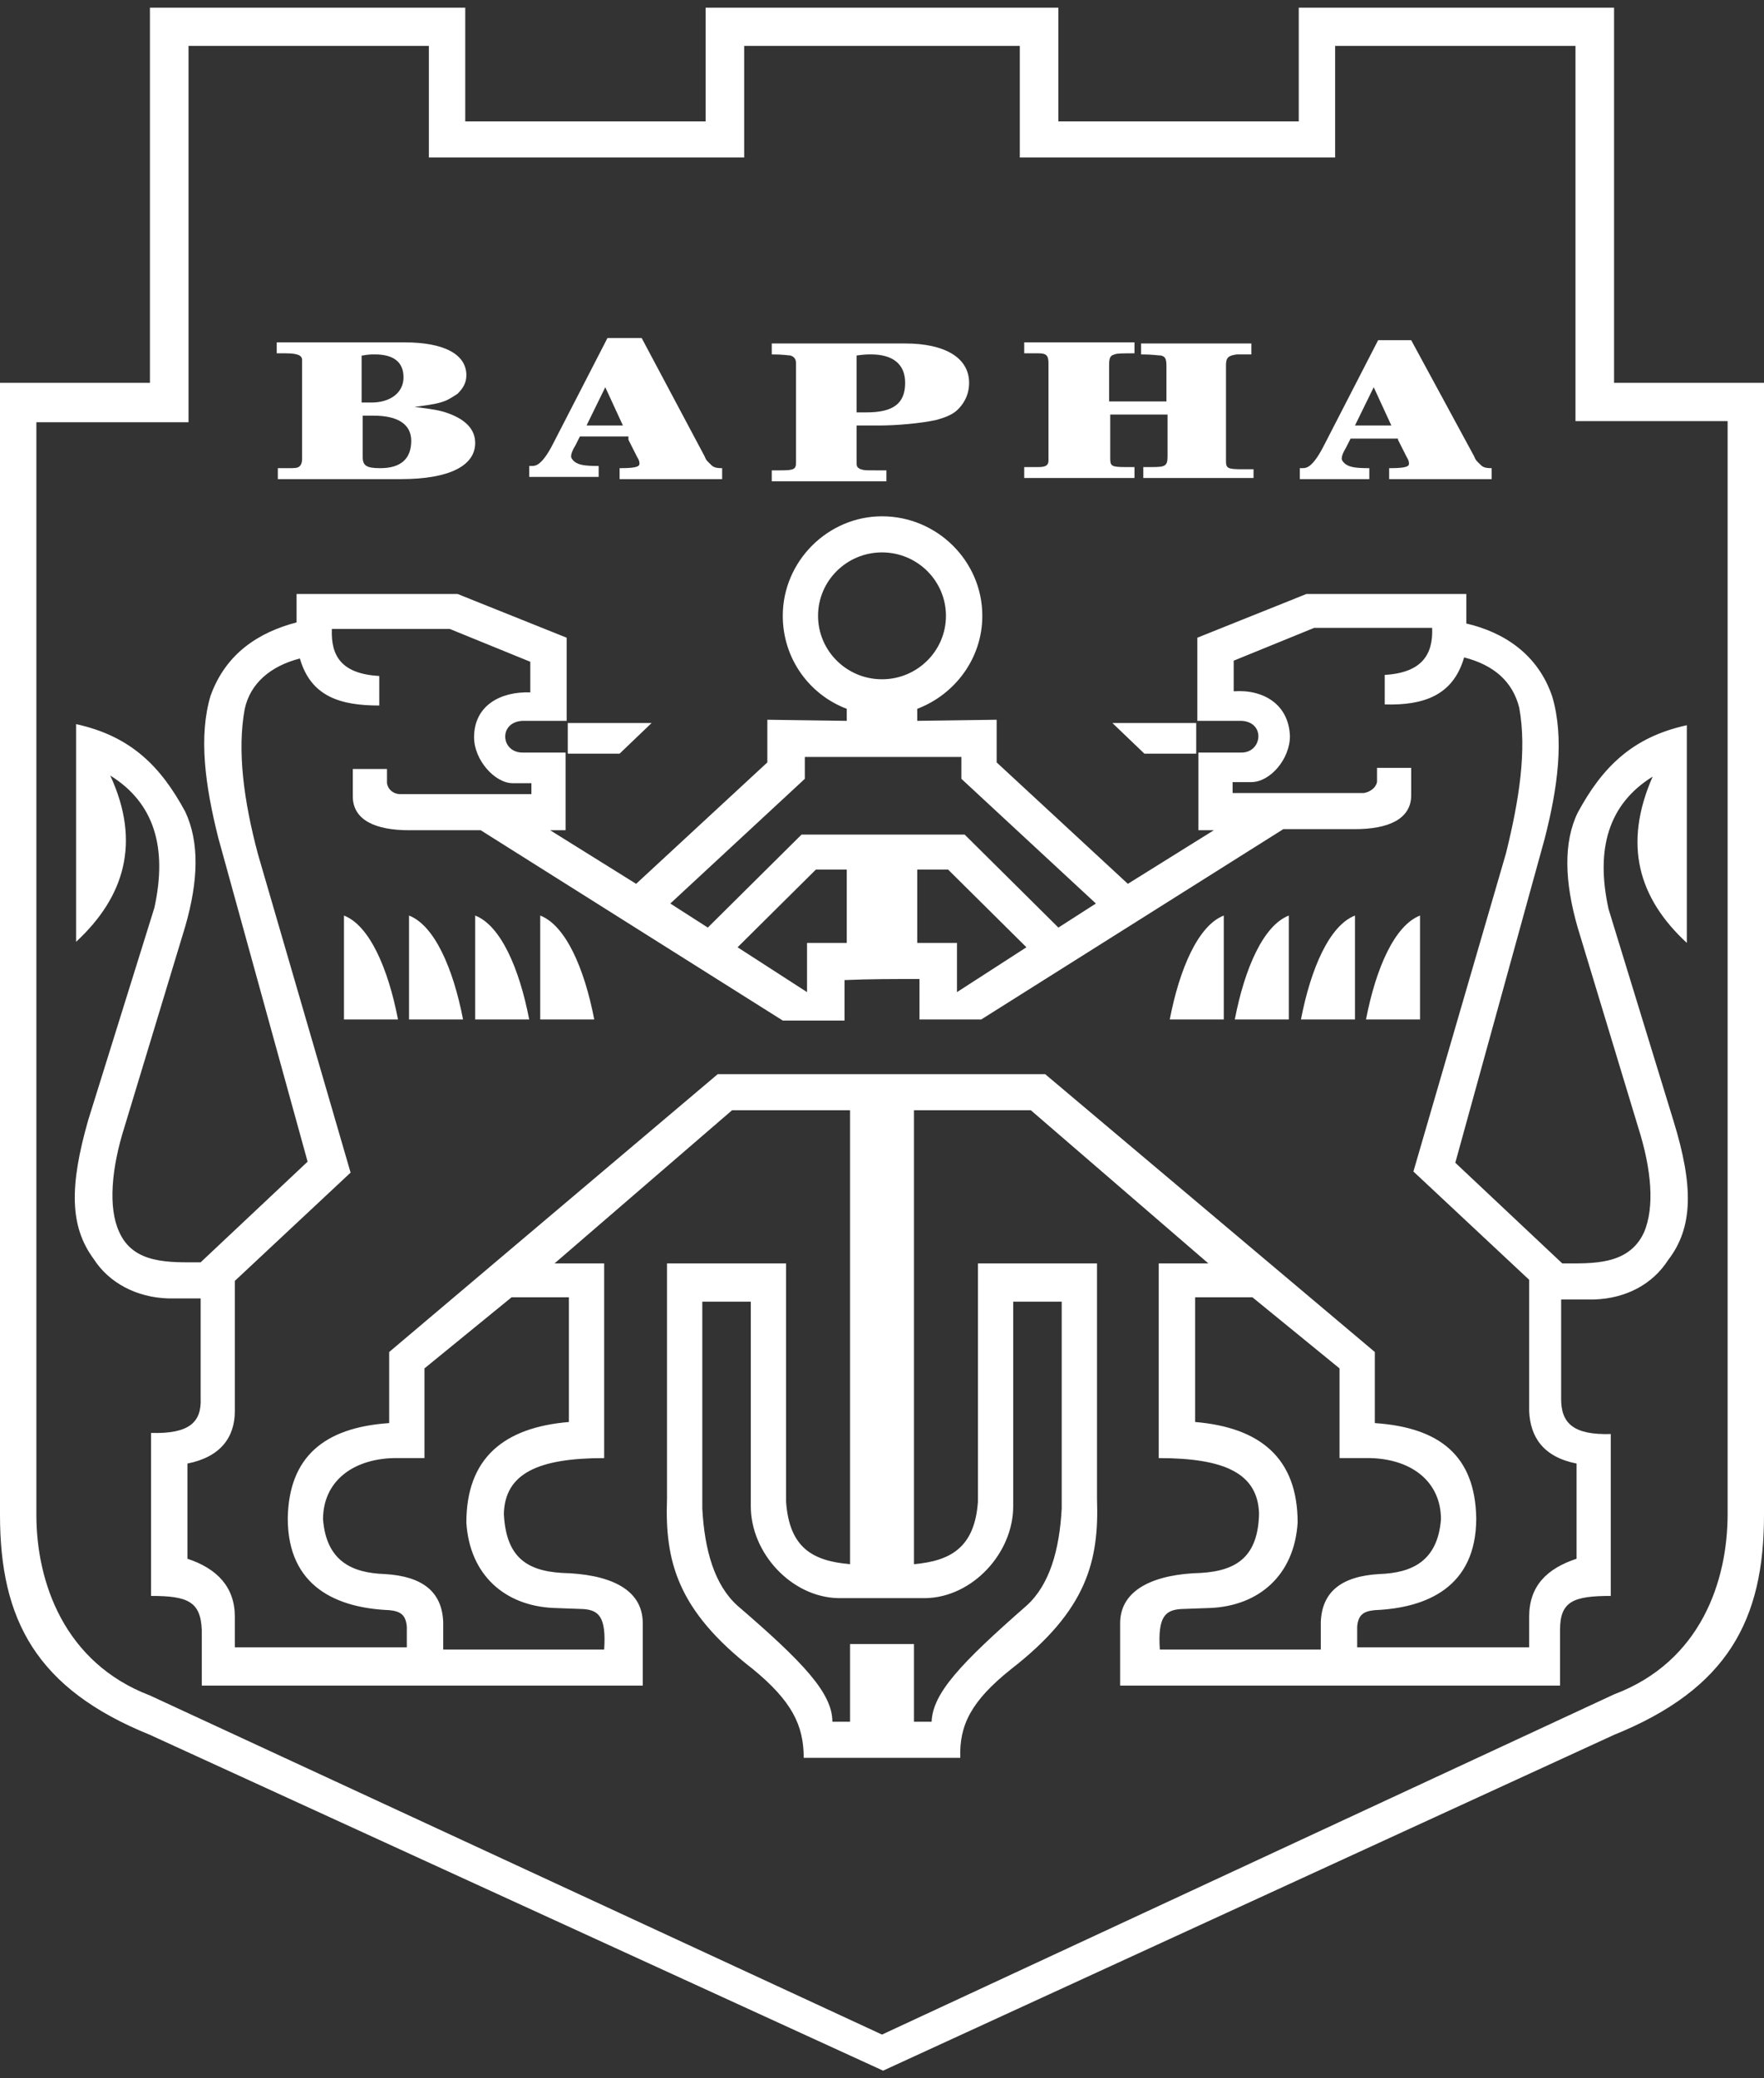 <svg width="135" height="159" viewBox="0 0 135 159" fill="none" xmlns="http://www.w3.org/2000/svg">
<rect x="0" y="0" width="135" height="159" fill="#333333" stroke="none"/>
<g clip-path="url(#clip0_2_62)">
<path fill-rule="evenodd" clip-rule="evenodd" d="M67.584 158.414L123.525 132.723C132.216 129.208 135 123.936 135 115.903V29.29H123.525V0.586H99.394V9.289H81V0.586H54V9.289H35.606V0.586H11.475V29.29H0V115.903C0 123.936 2.784 129.208 11.475 132.723L67.584 158.414ZM67.5 155.653L11.475 129.711C4.894 127.2 2.784 121.007 2.784 115.903V32.302H14.428V3.515H32.822V12.05H56.953V3.515H78.047V12.05H102.178V3.515H120.572V32.218H132.216V115.819C132.216 120.924 130.191 127.116 123.525 129.627L67.5 155.653ZM21.178 27.03H21.853C22.781 27.03 23.119 27.197 23.119 27.532V35.147C23.119 35.398 23.034 35.566 22.95 35.65C22.781 35.817 22.613 35.817 22.022 35.817C21.853 35.817 21.6 35.817 21.262 35.817V36.654H30.712C34.341 36.654 36.366 35.65 36.366 33.892C36.366 32.888 35.691 32.135 34.341 31.633C33.666 31.382 33.075 31.298 31.725 31.131C32.991 30.963 33.581 30.88 34.172 30.628C34.509 30.461 34.763 30.294 35.016 30.126C35.438 29.708 35.691 29.29 35.691 28.704C35.691 27.114 34.003 26.193 30.966 26.193H21.178V27.03ZM27.759 31.8C28.181 31.8 28.35 31.8 28.603 31.8C30.459 31.8 31.472 32.469 31.472 33.725C31.472 35.064 30.712 35.817 29.109 35.817C28.097 35.817 27.759 35.65 27.759 34.98V31.8ZM27.759 27.197C28.181 27.114 28.434 27.114 28.688 27.114C30.122 27.114 30.881 27.7 30.881 28.871C30.881 30.043 29.869 30.796 28.434 30.796C28.266 30.796 28.012 30.796 27.675 30.796V27.197H27.759ZM48.094 33.641L48.769 34.98C48.938 35.231 48.938 35.398 48.938 35.482C48.938 35.733 48.516 35.817 47.419 35.817V36.654H55.266V35.817C54.759 35.817 54.591 35.733 54.422 35.566C54.337 35.482 54.253 35.398 54.169 35.315C54 35.147 54 35.064 53.916 34.896L49.106 25.858H46.491L42.356 33.892C41.85 34.896 41.428 35.398 41.091 35.566C40.922 35.65 40.837 35.65 40.5 35.65V36.486H45.816V35.65C44.719 35.65 44.297 35.566 43.959 35.315C43.791 35.147 43.706 35.064 43.706 34.896C43.706 34.729 43.791 34.478 44.044 34.059L44.381 33.39H48.094V33.641ZM44.888 32.553L46.322 29.624L47.672 32.553H44.888ZM65.559 32.553H65.981H66.656C66.825 32.553 67.078 32.553 67.247 32.553C68.681 32.553 70.453 32.386 71.634 32.135C72.225 31.967 72.731 31.8 73.153 31.465C73.828 30.88 74.166 30.126 74.166 29.29C74.166 27.365 72.309 26.277 69.272 26.277H59.062V27.114C59.991 27.114 60.328 27.197 60.497 27.197C60.75 27.281 60.919 27.448 60.919 27.783V35.398C60.919 35.901 60.75 35.984 59.737 35.984C59.569 35.984 59.316 35.984 59.062 35.984V36.821H67.838V35.984C67.5 35.984 67.247 35.984 67.078 35.984C66.15 35.984 66.15 35.984 65.897 35.901C65.812 35.901 65.728 35.817 65.728 35.817C65.559 35.733 65.559 35.566 65.559 35.398V32.553ZM65.559 31.549V27.197C66.15 27.114 66.403 27.114 66.656 27.114C68.344 27.114 69.272 27.867 69.272 29.29C69.272 30.88 68.344 31.549 66.319 31.549H66.066H65.559ZM95.681 35.901H95.091C93.909 35.901 93.825 35.817 93.825 35.231V27.951C93.825 27.365 93.994 27.197 94.669 27.114H95.091H95.766V26.277H87.328V27.114C88.256 27.114 88.594 27.197 88.847 27.197C89.184 27.281 89.269 27.448 89.269 28.034V30.712H84.881V27.951C84.881 27.365 84.966 27.197 85.303 27.114C85.472 27.03 85.894 27.03 86.822 27.03V26.193H78.384V27.03C78.638 27.03 78.891 27.03 78.975 27.03C79.228 27.03 79.397 27.03 79.481 27.03C80.072 27.03 80.241 27.197 80.241 27.783V35.231C80.241 35.566 80.072 35.733 79.481 35.733H78.975H78.384V36.57H86.822V35.733C86.484 35.733 86.231 35.733 86.147 35.733C85.05 35.733 84.966 35.65 84.966 35.064V31.716H89.353V34.896C89.353 35.65 89.184 35.733 88.172 35.733C88.003 35.733 87.75 35.733 87.497 35.733V36.57H95.934V35.901H95.681ZM106.988 33.641L107.662 34.98C107.831 35.231 107.831 35.398 107.831 35.482C107.831 35.733 107.409 35.817 106.312 35.817V36.654H114.159V35.817C113.653 35.817 113.484 35.733 113.316 35.566C113.231 35.482 113.147 35.398 113.062 35.315C112.894 35.147 112.894 35.064 112.809 34.896L108 26.026H105.469L101.334 34.059C100.828 35.064 100.406 35.566 100.069 35.733C99.9 35.817 99.816 35.817 99.478 35.817V36.654H104.794V35.817C103.697 35.817 103.275 35.733 102.938 35.482C102.769 35.315 102.684 35.231 102.684 35.064C102.684 34.896 102.769 34.645 103.022 34.227L103.359 33.557H106.988V33.641ZM103.697 32.553L105.131 29.624L106.481 32.553H103.697ZM73.575 57.91V59.583L83.869 69.123L81 70.964L73.828 63.851C69.609 63.851 65.475 63.851 61.341 63.851L54.169 70.964L51.3 69.123L61.594 59.583V57.91C65.475 57.91 69.525 57.91 73.575 57.91ZM67.5 39.499C71.719 39.499 75.178 42.93 75.178 47.114C75.178 50.378 73.069 53.139 70.2 54.227V55.148L76.275 55.064V58.328L86.316 67.617L92.897 63.516H91.716V57.575H95.006C96.609 57.575 96.862 55.232 95.006 55.148H91.631V48.788L99.984 45.441H112.219V47.7C115.088 48.37 117.703 50.043 118.8 53.307C119.728 56.487 119.222 60.253 118.209 64.186L111.375 88.956L119.559 96.655C121.837 96.655 124.622 96.823 125.803 94.312C126.647 92.387 126.394 89.458 125.381 86.278L120.741 70.964C119.728 67.45 119.644 64.437 120.741 62.177C122.597 58.746 124.875 56.403 129.094 55.483V72.136C125.381 68.705 124.2 64.604 126.478 59.416C123.103 61.508 122.091 64.939 123.103 69.542L128.081 85.776C129.6 90.714 129.6 93.894 127.659 96.404C126.478 98.245 124.453 99.333 122.006 99.417H119.475V107.032C119.475 108.873 120.403 109.794 123.272 109.71V122.095C120.403 122.095 119.391 122.514 119.391 124.689V128.957H85.725V124.187C85.725 121.509 88.509 120.422 91.884 120.338C94.753 120.171 96.272 118.999 96.356 115.819C96.272 112.723 93.741 111.551 88.678 111.551V96.655H92.475L78.891 84.939H69.947V119.668C72.731 119.417 74.588 118.413 74.841 114.898V96.655H83.953V114.647C84.122 119.417 83.194 123.183 77.372 127.702C74.334 130.129 73.406 131.97 73.491 134.481C69.525 134.481 65.559 134.481 61.509 134.481C61.509 131.97 60.581 130.129 57.628 127.702C51.806 123.183 50.878 119.417 51.047 114.647V96.655H60.159V114.898C60.413 118.413 62.184 119.417 65.053 119.668V84.939H56.025L42.441 96.655H46.237V111.551C41.175 111.551 38.644 112.723 38.559 115.819C38.728 118.999 40.163 120.171 43.031 120.338C46.406 120.422 49.191 121.426 49.191 124.187V128.957H15.441V124.689C15.356 122.514 14.344 122.095 11.559 122.095V109.626C14.512 109.71 15.441 108.789 15.356 106.948V99.333H12.825C10.463 99.249 8.353 98.162 7.172 96.32C5.316 93.81 5.316 90.714 6.75 85.693L11.812 69.458C12.825 64.855 11.812 61.424 8.438 59.332C10.8 64.437 9.534 68.621 5.822 72.052V55.399C10.041 56.319 12.319 58.663 14.175 62.094C15.272 64.437 15.188 67.366 14.175 70.88L9.534 86.195C8.522 89.375 8.269 92.387 9.113 94.228C10.209 96.739 12.994 96.572 15.356 96.572L23.541 88.873L16.706 64.102C15.694 60.085 15.188 56.319 16.116 53.223C17.297 49.959 19.828 48.37 22.697 47.616V45.441H35.016L43.369 48.788V55.148H39.994C38.138 55.232 38.306 57.575 39.994 57.575H43.284V63.516H42.103L48.684 67.617L58.725 58.328V55.064L64.8 55.148V54.227C61.931 53.139 59.906 50.378 59.906 47.114C59.906 42.93 63.366 39.499 67.5 39.499ZM67.5 42.261C70.2 42.261 72.394 44.436 72.394 47.114C72.394 49.792 70.2 51.968 67.5 51.968C64.8 51.968 62.606 49.792 62.606 47.114C62.606 44.436 64.8 42.261 67.5 42.261ZM70.369 74.897V77.994H75.094L98.213 63.433H103.697C106.228 63.433 108 62.679 108 60.838V58.746H105.384V59.834C105.3 60.253 104.878 60.587 104.372 60.671H94.331V59.834H95.766C97.2 59.834 98.719 58.077 98.719 56.319C98.634 53.893 96.694 52.721 94.416 52.888V50.545L100.575 48.035H109.603C109.687 50.043 108.844 51.466 105.975 51.633V53.893C108.928 53.976 111.206 53.223 112.05 50.294C114.328 50.88 115.763 52.135 116.269 54.144C116.859 57.407 116.269 61.173 115.256 65.274L108.169 89.626L117.028 97.91V107.953C117.112 109.961 118.125 111.467 120.656 111.969V119.25C118.378 120.003 117.028 121.342 117.028 123.685V126.028H103.866V124.438C103.95 123.518 104.372 123.267 105.216 123.183C109.181 123.016 112.978 121.426 112.978 116.154C112.894 111.384 110.194 109.208 105.216 108.873V103.434L79.987 82.178C71.634 82.178 63.281 82.178 54.928 82.178L29.784 103.434V108.873C24.806 109.208 22.106 111.467 22.022 116.154C22.022 121.426 25.819 123.016 29.784 123.183C30.628 123.267 31.05 123.518 31.134 124.438V126.028H17.972V123.685C17.972 121.426 16.622 120.003 14.344 119.25V111.969C16.875 111.467 17.972 109.961 17.972 107.953V97.994L26.831 89.71L19.744 65.357C18.647 61.257 18.141 57.407 18.731 54.227C19.153 52.303 20.672 50.964 22.95 50.378C23.794 53.307 26.072 53.976 29.025 53.976V51.717C26.156 51.55 25.312 50.211 25.397 48.118H34.425L40.584 50.629V52.972C38.306 52.888 36.281 53.976 36.281 56.403C36.281 58.16 37.884 59.918 39.234 59.918H40.669V60.755H30.628C30.122 60.755 29.7 60.42 29.616 59.918V58.83H27V60.922C27 62.763 28.772 63.516 31.303 63.516H36.788L59.906 78.077H64.631V74.981C66.572 74.897 68.428 74.897 70.369 74.897ZM70.875 122.263C74.419 122.179 77.541 118.832 77.541 115.233V99.584H81.253V115.401C81.084 118.581 80.325 121.258 78.553 122.848C73.491 127.284 71.381 129.543 71.297 131.719H69.947V125.777H65.053V131.719H63.703C63.703 129.543 61.509 127.2 56.447 122.848C54.675 121.258 53.916 118.581 53.747 115.401V99.584H57.459V115.233C57.459 118.832 60.581 122.179 64.125 122.263C66.403 122.263 68.597 122.263 70.875 122.263ZM43.538 55.315H49.866L47.419 57.658H43.453V55.315H43.538ZM46.237 126.196H33.919V124.104C33.834 121.761 32.316 120.589 29.447 120.422C26.916 120.338 24.975 119.417 24.722 116.237C24.722 113.392 26.916 111.635 30.122 111.551H32.484V104.689L39.15 99.249H43.538V108.789C38.559 109.208 35.691 111.551 35.691 116.488C35.944 120.505 38.644 122.848 42.356 123.016L44.634 123.099C45.816 123.183 46.406 123.685 46.237 126.196ZM64.8 66.613V72.136H61.763V75.902L56.447 72.471L62.438 66.529H64.8V66.613ZM26.325 77.994H30.459C29.7 74.061 28.266 70.797 26.325 70.044V77.994ZM31.303 77.994H35.438C34.678 74.061 33.244 70.797 31.303 70.044V77.994ZM36.366 77.994H40.5C39.741 74.061 38.306 70.797 36.366 70.044V77.994ZM41.344 77.994H45.478C44.719 74.061 43.284 70.797 41.344 70.044V77.994ZM91.463 55.315H85.134L87.581 57.658H91.547V55.315H91.463ZM88.763 126.196H101.081V124.104C101.166 121.761 102.684 120.589 105.553 120.422C108.084 120.338 110.025 119.417 110.278 116.237C110.278 113.392 108.084 111.635 104.878 111.551H102.516V104.689L95.85 99.249H91.463V108.789C96.441 109.208 99.309 111.551 99.309 116.488C99.056 120.505 96.356 122.848 92.644 123.016L90.366 123.099C89.184 123.183 88.594 123.685 88.763 126.196ZM70.2 66.613V72.136H73.237V75.902L78.553 72.471L72.562 66.529H70.2V66.613ZM108.675 77.994H104.541C105.3 74.061 106.734 70.797 108.675 70.044V77.994ZM103.697 77.994H99.562C100.322 74.061 101.756 70.797 103.697 70.044V77.994ZM98.634 77.994H94.5C95.259 74.061 96.694 70.797 98.634 70.044V77.994ZM93.656 77.994H89.522C90.281 74.061 91.716 70.797 93.656 70.044V77.994Z" fill="white"/>
</g>
<defs>
<clipPath id="clip0_2_62">
<rect width="135" height="159" fill="white"/>
</clipPath>
</defs>
</svg>
